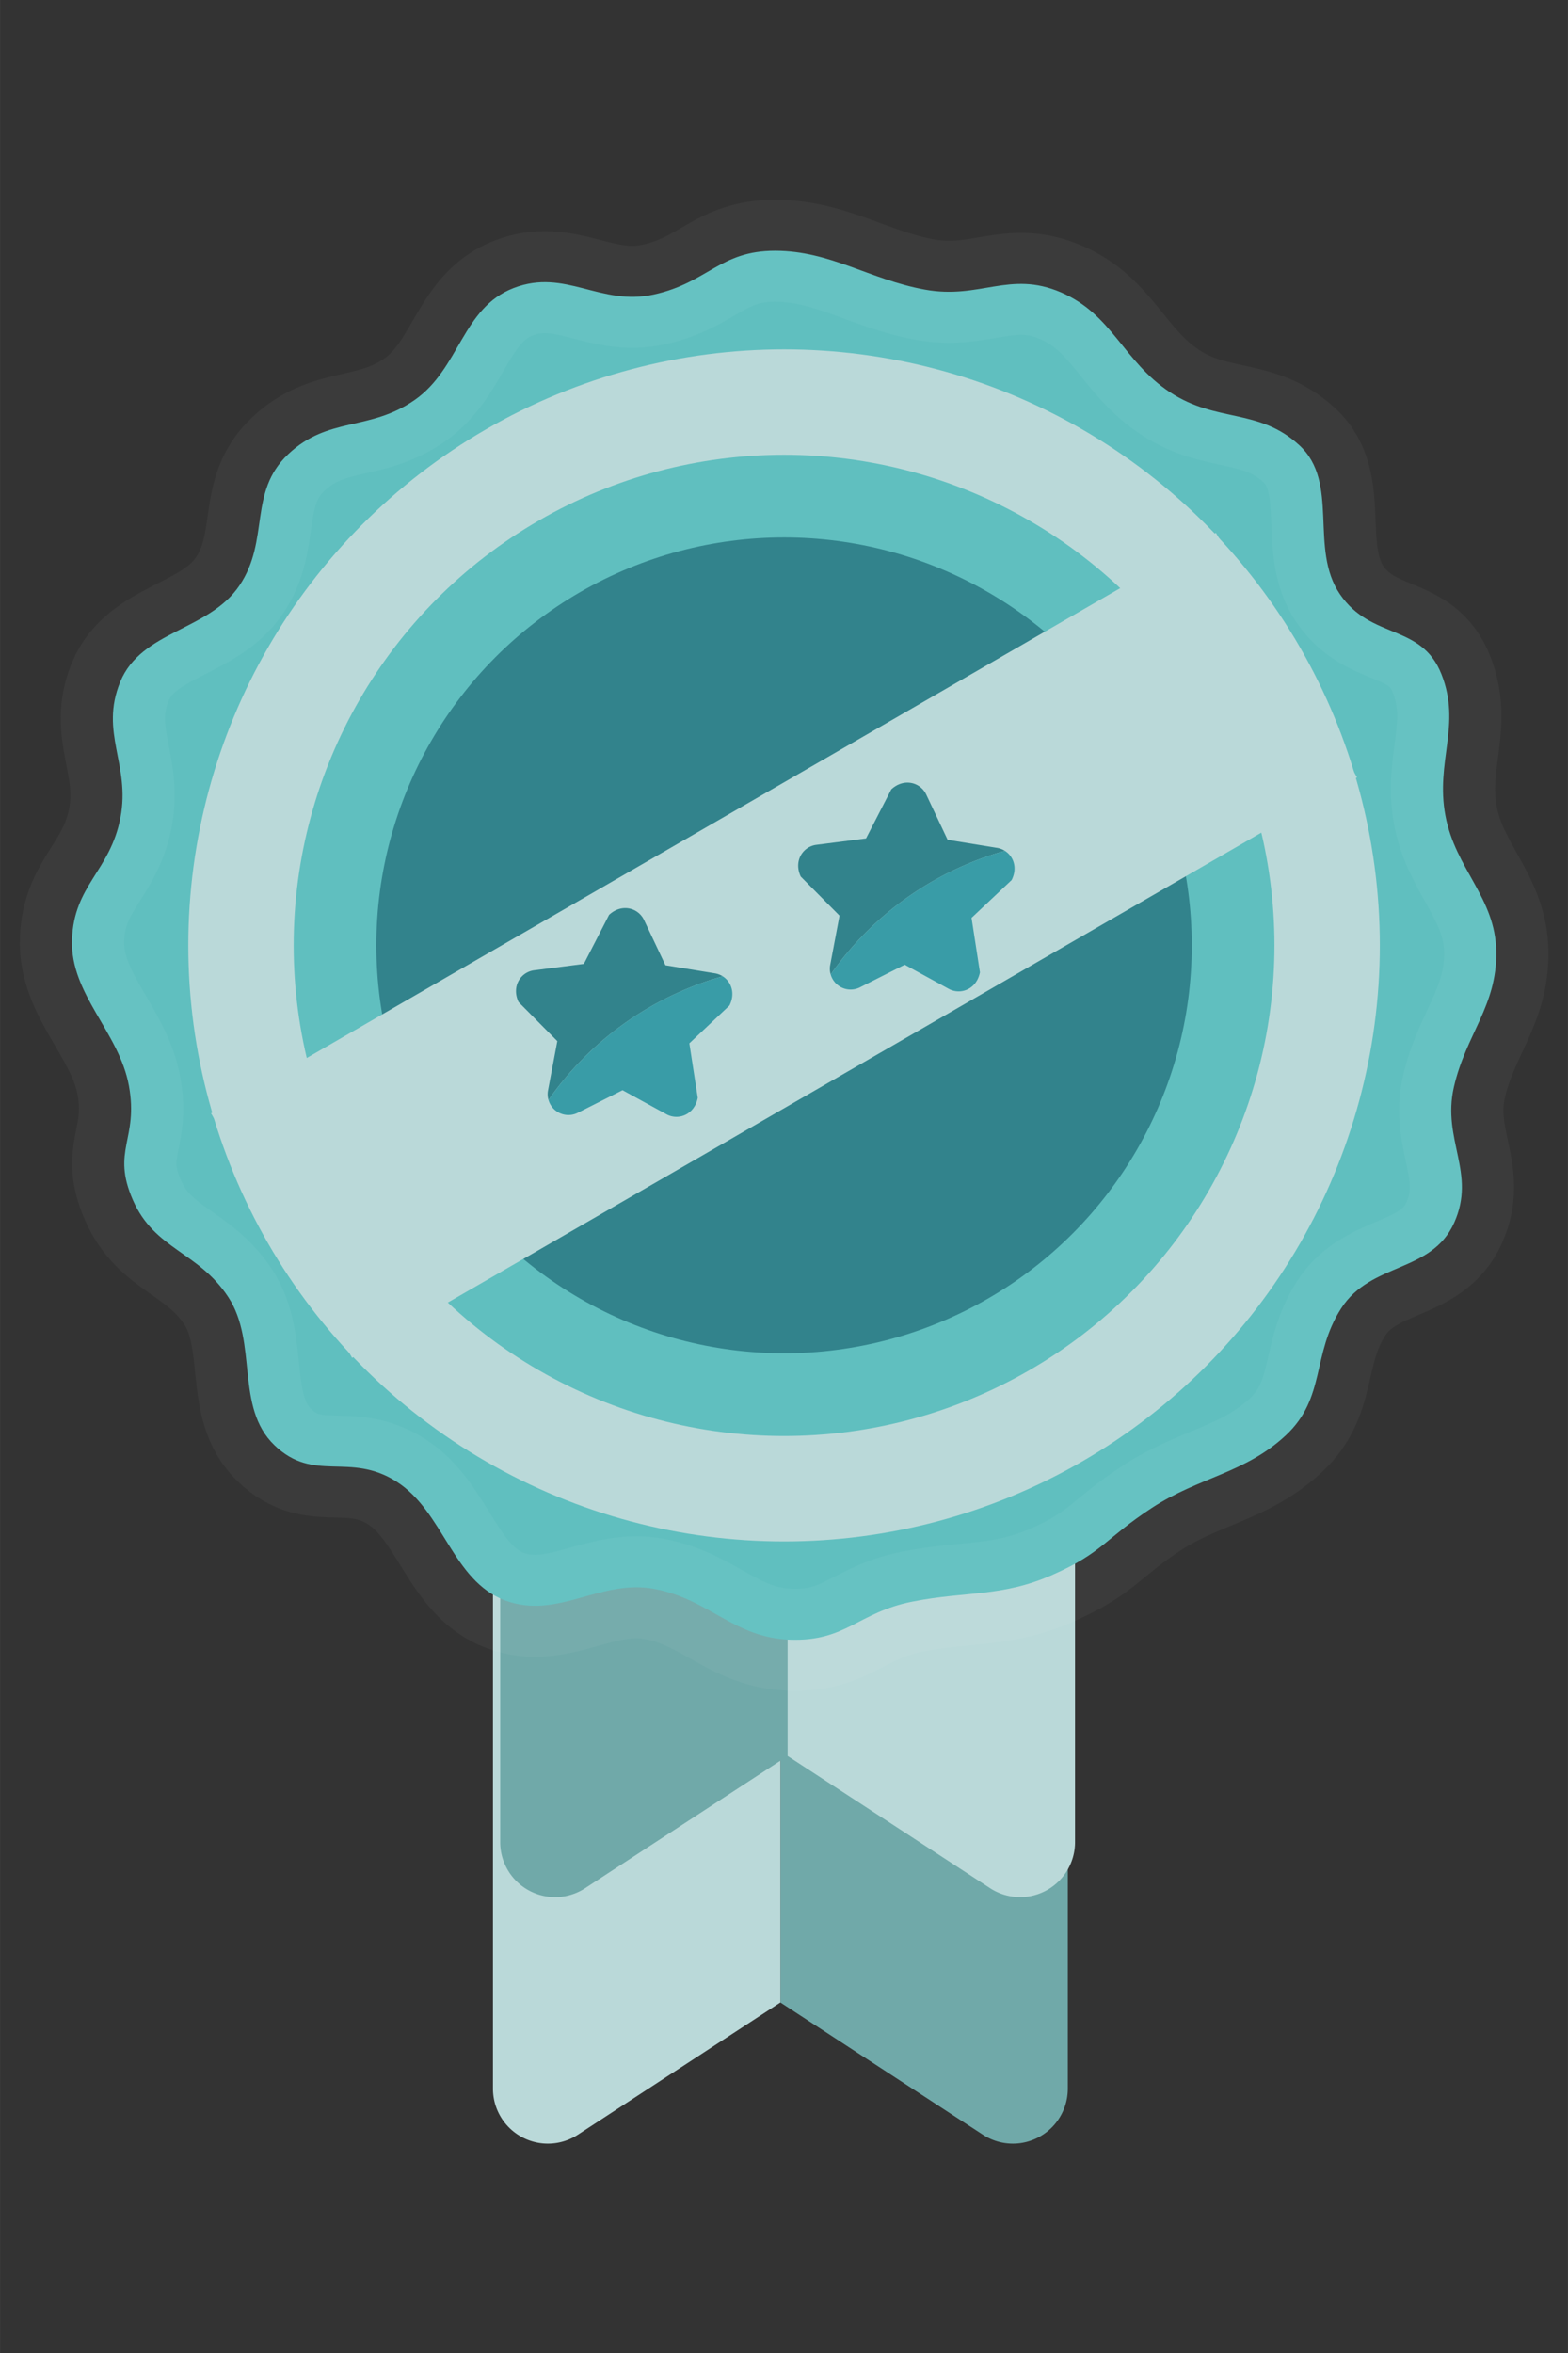 <?xml version="1.0" encoding="UTF-8" standalone="no"?>
<!-- Created with Inkscape (http://www.inkscape.org/) -->

<svg
   width="50"
   height="75"
   viewBox="0 0 13.229 19.844"
   version="1.1"
   id="svg5"
   sodipodi:docname="2.svg"
   inkscape:version="1.1.1 (c3084ef, 2021-09-22)"
   xmlns:inkscape="http://www.inkscape.org/namespaces/inkscape"
   xmlns:sodipodi="http://sodipodi.sourceforge.net/DTD/sodipodi-0.dtd"
   xmlns="http://www.w3.org/2000/svg"
   xmlns:svg="http://www.w3.org/2000/svg">
  <rect x="0" y="0" width="13.229" height="19.844" fill="#333333" stroke="none"/>
  <sodipodi:namedview
     id="namedview7"
     pagecolor="#ffffff"
     bordercolor="#666666"
     borderopacity="1.0"
     inkscape:pageshadow="2"
     inkscape:pageopacity="0.0"
     inkscape:pagecheckerboard="0"
     inkscape:document-units="mm"
     showgrid="false"
     units="px"
     inkscape:zoom="16.06102"
     inkscape:cx="21.698497"
     inkscape:cy="65.469067"
     inkscape:window-width="1312"
     inkscape:window-height="969"
     inkscape:window-x="608"
     inkscape:window-y="55"
     inkscape:window-maximized="0"
     inkscape:current-layer="layer1" />
  <defs
     id="defs2" />
  <g
     inkscape:label="Layer 1"
     inkscape:groupmode="layer"
     id="layer1">
    <g
       id="g950"
       transform="matrix(0.033,0,0,0.033,-1.666,1.909)">
      <path
         class="cls-1"
         d="M 315.439,177.892 H 250 v 276.012 l 51.769,33.79 a 14.041,14.041 0 0 0 21.715,-11.758 V 185.937 a 8.045,8.045 0 0 0 -8.045,-8.046 z"
         id="path834"
         style="fill:#70a9a9;fill-opacity:1" />
      <path
         class="cls-2"
         d="m 250,177.892 h -65.439 a 8.045,8.045 0 0 0 -8.045,8.046 v 289.998 a 14.041,14.041 0 0 0 21.715,11.758 L 250,453.904 v 0 z"
         id="path836"
         style="fill:#bad9d9;fill-opacity:1" />
    </g>
    <g
       id="g950-7"
       transform="matrix(-0.033,0,0,0.033,14.895,-0.17)">
      <path
         class="cls-1"
         d="M 315.439,177.892 H 250 v 276.012 l 51.769,33.79 a 14.041,14.041 0 0 0 21.715,-11.758 V 185.937 a 8.045,8.045 0 0 0 -8.045,-8.046 z"
         id="path834-9"
         style="fill:#70a9a9;fill-opacity:1" />
      <path
         class="cls-2"
         d="m 250,177.892 h -65.439 a 8.045,8.045 0 0 0 -8.045,8.046 v 289.998 a 14.041,14.041 0 0 0 21.715,11.758 L 250,453.904 v 0 z"
         id="path836-3"
         style="fill:#bad9d9;fill-opacity:1" />
    </g>
    <path
       sodipodi:type="star"
       style="fill:#60bfbf;fill-opacity:1;stroke:#ffffff;stroke-width:10;stroke-linecap:round;stroke-linejoin:round;stroke-opacity:0.04"
       id="path846"
       inkscape:flatsided="false"
       sodipodi:sides="16"
       sodipodi:cx="-2.0419843"
       sodipodi:cy="-1.7016537"
       sodipodi:r1="68.104424"
       sodipodi:r2="64.742393"
       sodipodi:arg1="0.78893172"
       sodipodi:arg2="0.98528126"
       inkscape:rounded="0.39872811"
       inkscape:randomized="-0.022032453"
       transform="matrix(0.088,0,0,0.086,6.799,8.117)"
       inkscape:transform-center-x="0.78920484"
       inkscape:transform-center-y="-0.74556138"
       d="m 46.006,46.374 c -3.882,3.708 -8.325,4.096 -12.821,7.103 -4.496,3.008 -4.694,4.387 -9.558,6.58 -4.863,2.193 -8.237,1.565 -13.442,2.624 -5.205,1.059 -6.327,3.918 -11.703,3.727 -5.376,-0.191 -7.652,-3.898 -12.913,-4.96 -5.261,-1.062 -9.353,3.045 -14.407,1.111 -5.054,-1.935 -5.895,-8.703 -10.405,-11.65 -4.511,-2.947 -7.903,0.176 -11.709,-3.572 -3.805,-3.747 -1.554,-10.051 -4.427,-14.527 -2.873,-4.477 -7.066,-4.64 -9.146,-9.519 -2.081,-4.879 0.555,-5.92 -0.377,-11.186 -0.932,-5.266 -5.634,-8.964 -5.459,-14.334 0.175,-5.37 3.66,-6.72 4.643,-11.963 0.983,-5.243 -2.025,-8.322 -0.014,-13.336 2.011,-5.014 8.5,-4.996 11.428,-9.439 2.928,-4.442 0.811,-9.125 4.66,-12.864 3.849,-3.739 7.798,-2.236 12.129,-5.322 4.332,-3.086 4.55,-9.038 9.505,-10.987 4.955,-1.949 8.266,1.807 13.446,0.636 5.179,-1.17 6.303,-4.291 11.615,-4.287 5.313,0.004 9.044,2.818 14.351,3.808 5.307,0.99 8.115,-1.9 13.056,0.27 4.941,2.169 5.969,6.774 10.455,9.796 4.486,3.022 8.49,1.523 12.398,5.197 3.907,3.673 0.904,10.141 3.9,14.62 2.996,4.479 7.795,2.842 9.726,7.832 1.931,4.99 -0.588,8.566 0.377,13.855 0.965,5.288 4.801,8.018 4.879,13.352 0.078,5.334 -2.9,8.086 -4.063,13.277 -1.163,5.191 2.189,8.425 0.014,13.336 -2.175,4.911 -7.96,3.819 -10.818,8.36 -2.859,4.541 -1.436,8.754 -5.319,12.463 z" />
    <circle
       style="fill:#32838c;fill-opacity:1;stroke:none;stroke-width:0.808;stroke-linecap:round;stroke-linejoin:round;stroke-miterlimit:4;stroke-dasharray:none;stroke-opacity:1"
       id="ellipse9350"
       cx="-3.597"
       cy="9.715"
       transform="rotate(-60)"
       r="3.44" />
    <circle
       style="fill:none;fill-opacity:1;stroke:#bad9d9;stroke-width:0.889;stroke-linecap:round;stroke-linejoin:round;stroke-miterlimit:4;stroke-dasharray:none;stroke-opacity:1"
       id="path1074"
       cx="6.615"
       cy="7.973"
       r="4.582" />
    <g
       id="g9348"
       transform="rotate(-30,9.149,7.294)">
      <rect
         style="fill:#bad9d9;fill-opacity:1;stroke:none;stroke-width:1.346;stroke-linecap:round;stroke-linejoin:round;stroke-miterlimit:4;stroke-dasharray:none;stroke-opacity:1"
         id="rect1456"
         width="9.79"
         height="2.381"
         x="1.72"
         y="5.424" />
      <g
         id="g16361"
         transform="translate(-1.296,-0.137)">
        <g
           id="g914"
           transform="matrix(0.02,0.012,-0.012,0.02,3.746,-0.254)"
           style="fill:#32838c;fill-opacity:1">
          <path
             class="cls-8"
             d="m 243.961,199.997 a 115.429,115.429 0 0 1 41.706,-22.739 7.504,7.504 0 0 0 -2.847,-1.031 l -17.933,-2.606 -8.02,-16.251 c -2.143,-4.342 -8.144,-5.987 -12.678,-1.626 l -8.822,17.877 -17.933,2.606 c -4.795,0.696 -8.217,5.901 -5.457,11.562 l 14.268,13.908 -3.063,17.861 a 7.501,7.501 0 0 0 0.223,3.466 114.7,114.7 0 0 1 20.555,-23.027 z"
             id="path848"
             style="fill:#32838c;fill-opacity:1" />
          <path
             class="cls-9"
             d="m 285.667,177.258 a 114.916,114.916 0 0 0 -62.262,45.766 7.51,7.51 0 0 0 10.682,4.457 l 16.04,-8.433 16.04,8.433 a 7.504,7.504 0 0 0 3.497,0.863 c 3.468,0 6.899,-2.397 7.713,-7.01 l -3.368,-19.639 14.268,-13.908 c 2.167,-4.447 0.519,-8.611 -2.611,-10.531 z"
             id="path850"
             style="fill:#399ca7;fill-opacity:1" />
        </g>
        <g
           id="g914-1"
           transform="matrix(0.02,0.012,-0.012,0.02,6.337,0.02)"
           style="fill:#32838c;fill-opacity:1">
          <path
             class="cls-8"
             d="m 243.961,199.997 a 115.429,115.429 0 0 1 41.706,-22.739 7.504,7.504 0 0 0 -2.847,-1.031 l -17.933,-2.606 -8.02,-16.251 c -2.143,-4.342 -8.144,-5.987 -12.678,-1.626 l -8.822,17.877 -17.933,2.606 c -4.795,0.696 -8.217,5.901 -5.457,11.562 l 14.268,13.908 -3.063,17.861 a 7.501,7.501 0 0 0 0.223,3.466 114.7,114.7 0 0 1 20.555,-23.027 z"
             id="path848-5"
             style="fill:#32838c;fill-opacity:1" />
          <path
             class="cls-9"
             d="m 285.667,177.258 a 114.916,114.916 0 0 0 -62.262,45.766 7.51,7.51 0 0 0 10.682,4.457 l 16.04,-8.433 16.04,8.433 a 7.504,7.504 0 0 0 3.497,0.863 c 3.468,0 6.899,-2.397 7.713,-7.01 l -3.368,-19.639 14.268,-13.908 c 2.167,-4.447 0.519,-8.611 -2.611,-10.531 z"
             id="path850-3"
             style="fill:#399ca7;fill-opacity:1" />
        </g>
      </g>
    </g>
  </g>
</svg>
